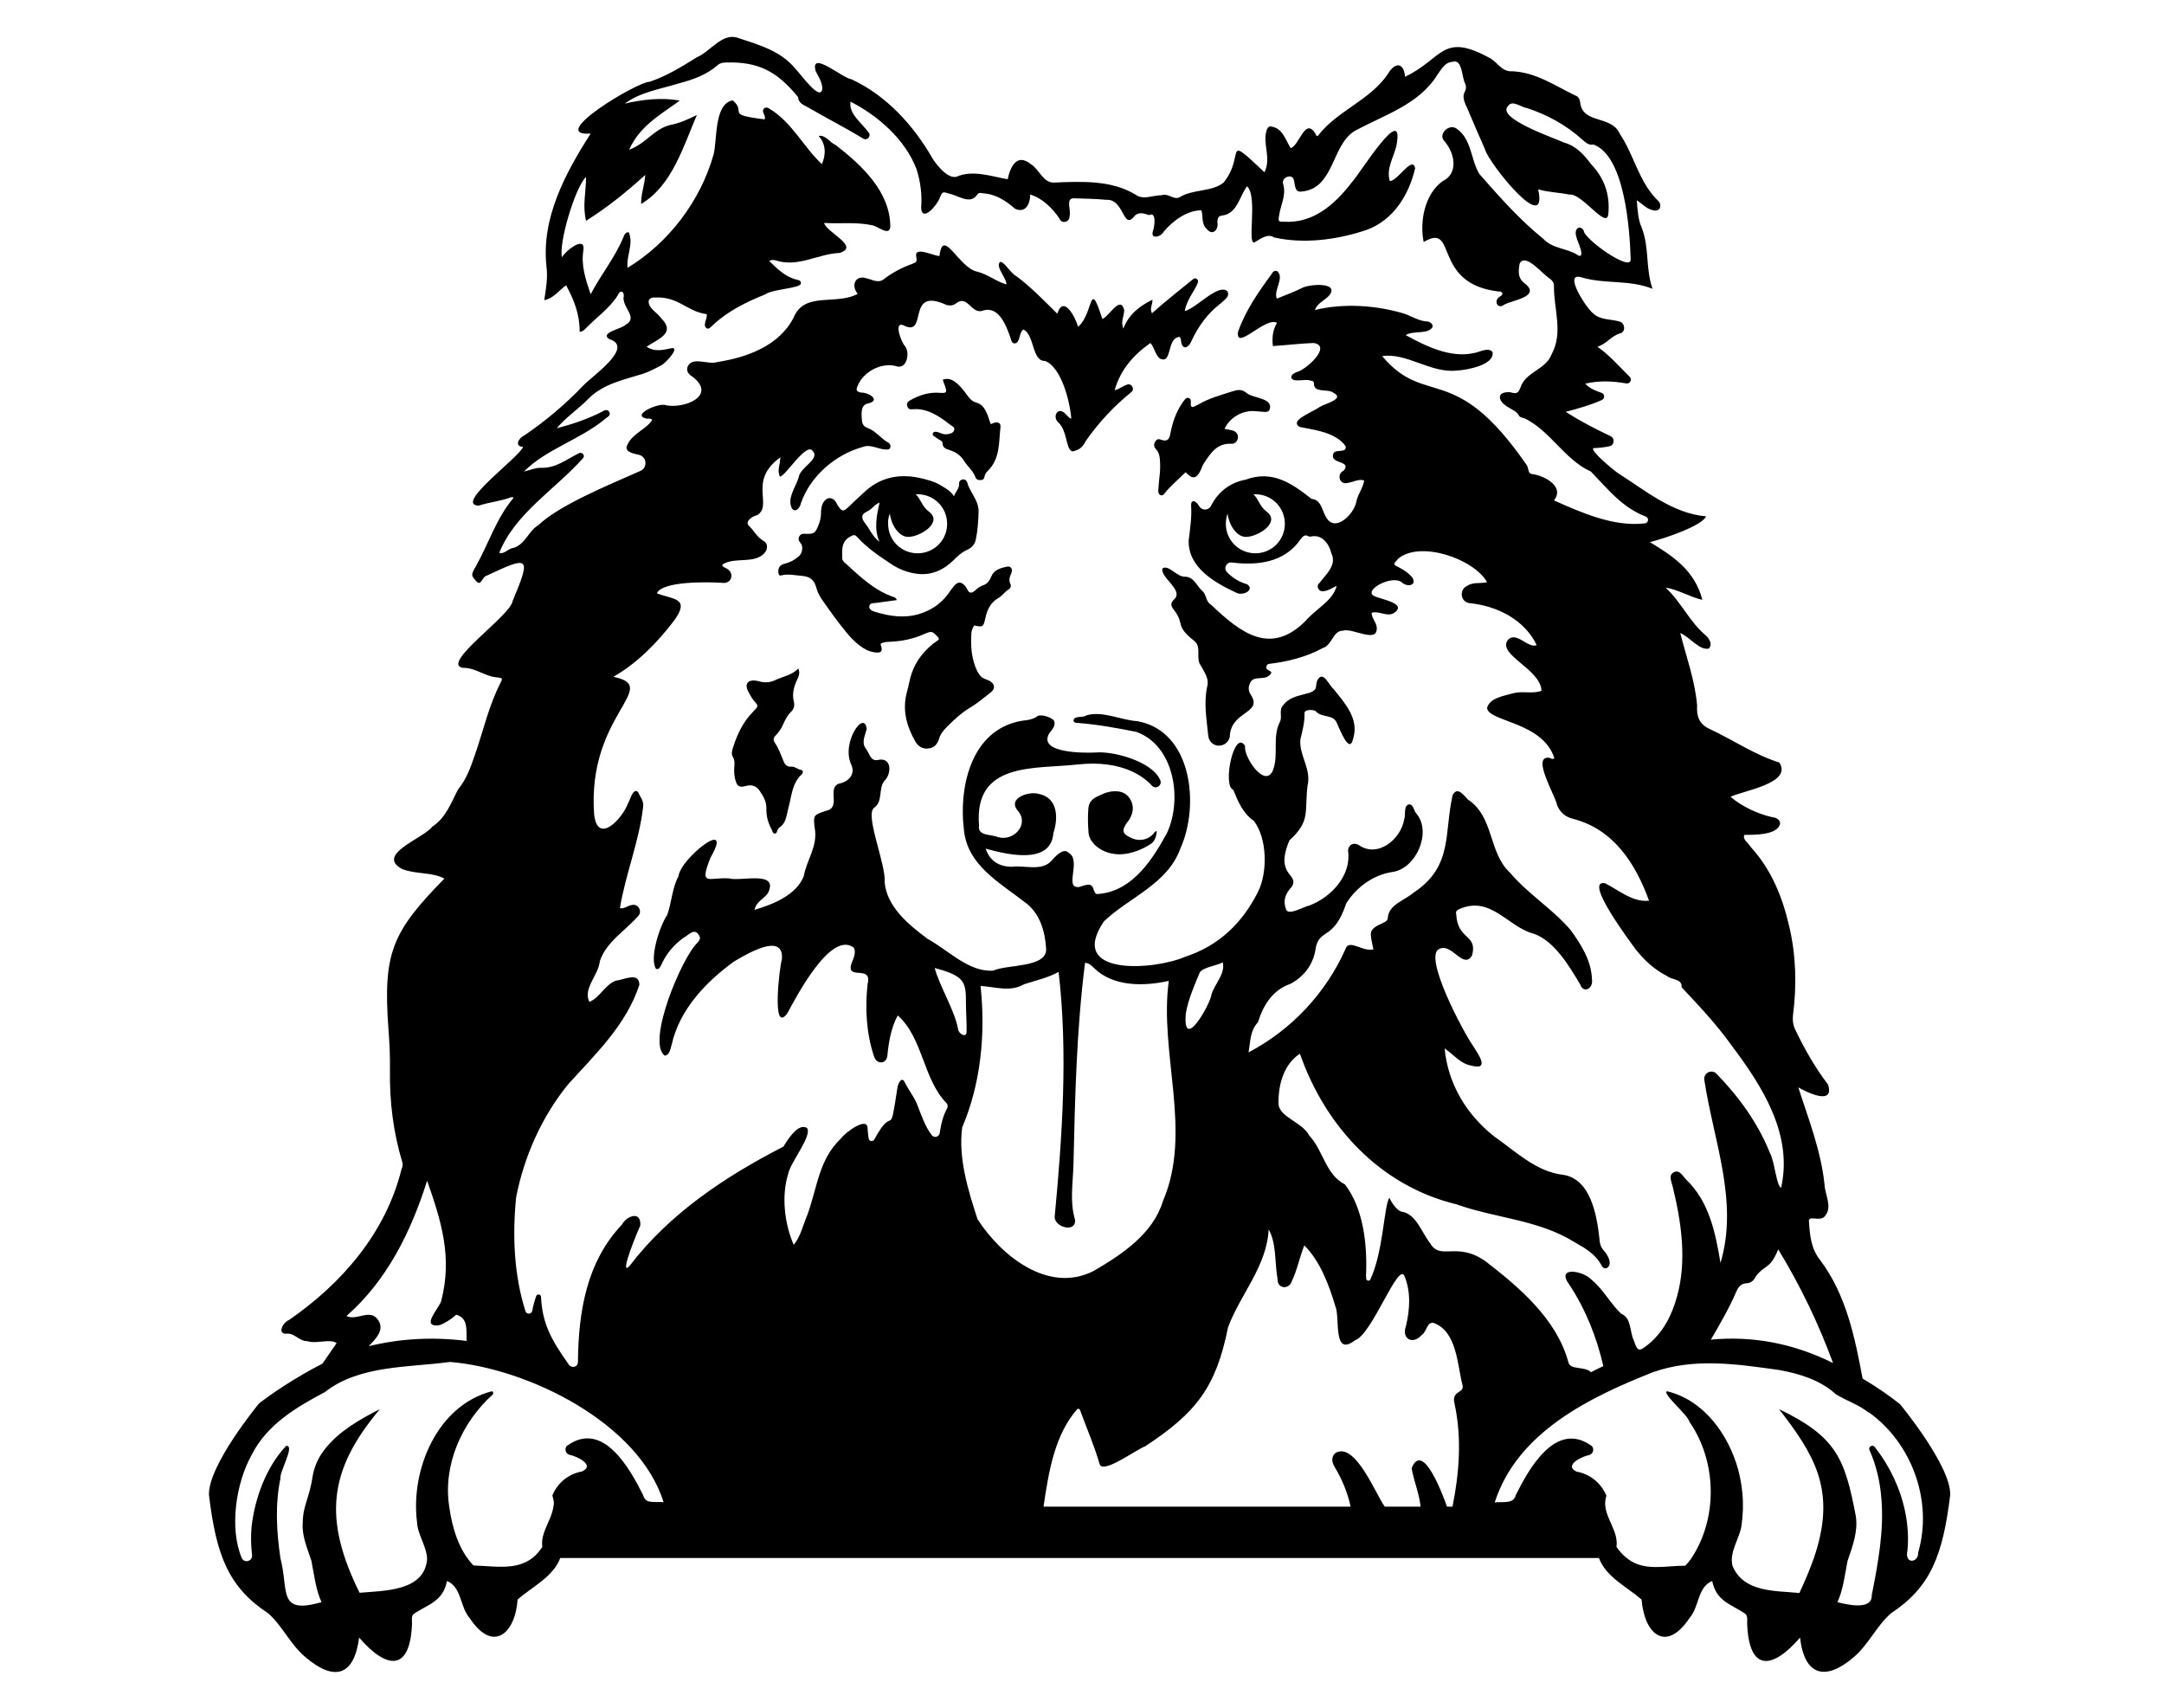 <?xml version="1.0" encoding="utf-8"?>
<!-- Generator: Adobe Illustrator 24.0.1, SVG Export Plug-In . SVG Version: 6.00 Build 0)  -->
<svg version="1.1" id="Layer_1" xmlns="http://www.w3.org/2000/svg" xmlns:xlink="http://www.w3.org/1999/xlink" x="0px" y="0px"
	 viewBox="0 0 990 781.2" style="enable-background:new 0 0 990 781.2;" xml:space="preserve">
<g>
	<g>
		<path d="M462.7,262.1c0.8-1.7-0.3-3.3-2-2.9c-2.9,0.6-6,1.5-7.2,4.5c-0.9,2.2-2,3.6-4.2,4.2c-0.5,0.2-1,0.5-1.5,0.8
			c-1.2,0.8-2.3,2.3-3.5,2.4c-1.5,0.1-1.8-2.1-2.8-3.1c-1.8-2-3.3-2-5.1,0.1c-1,1.2-1.9,2.5-2.8,3.8c-3.4,4.5-7.9,7.4-13.2,9
			c-6.8,2-13.4,1-20-1c-1.3-0.4-2.9-1-2.7-2.6c0.2-1.5,1.9-1.4,3-1.5c3.1-0.4,6.2-0.8,9.6-1.3c-0.4-1-0.8-1.1-1.2-1.3
			c-9-3-15.6-9.4-22.4-15.6c-0.7-0.6-1.4-1.2-1.4-2.2c0-3.8-0.6-7.7,3.8-10c1.3-0.7,1.9-1,3,0.2c4.6,5.1,10.3,8.9,15.9,12.6
			c3.5,2.3,7.5,3.8,11.7,4.3c6.6,0.8,12.2-1.9,16.8-6.5c1.7-1.7,3.4-3.3,5.6-4.3c2.2-1,3.8-2.4,4.3-4.8c0.9-4.3,1.2-8.7,1.3-13.1
			c0-1.7-0.5-3.3-1.2-4.9c-1.3-2.8-3.2-5.2-4-8.2c-0.3-0.9-1-1.5-2.1-1.4c-1,0.2-1.7,0.9-1.6,1.9c0.1,2.2-1.5,3.6-2.4,5.8
			c-1.5-2.5-3.8-3.6-5.9-4.9c-3-1.9-6.4-2.7-9.9-3.5c-9-1.9-17.3-0.4-24.4,5.8c-2.6,2.3-5.2,4.8-7.7,7.2c-2.7,2.6-3.3,2.6-5.3-0.5
			c-0.3-0.5-0.5-1-0.8-1.5c-1.6-2.4-4.2-2.3-5.7,0.2c-0.9,1.5-1.1,3.2-1.1,4.9c0,2.1-0.5,4-1.3,5.9c-1.4,3.3-1.9,3.7-5.6,3.6
			c-1.2-0.1-2.3-0.1-3,1.1c-0.7,1.2-0.2,2.2,0.5,3.1c0.1,0.2,0.3,0.3,0.4,0.5c0.9,1.7,0.3,4.5-1.3,5.7c-1.9,1.6-3.9,2.7-6.4,3.3
			c-2.2,0.5-3,2-2.8,4c0.1,0.9,0.3,1.6,1.4,1.3c3.1-0.8,6.1,0,9.1,0.2c4,0.3,5.9,1.8,6.9,5.6c0.5,1.9,1.4,3.6,2.5,5.2
			c3.5,5,7,10,10.9,14.7c1.9,2.4,4,4.6,6.5,6.5c2,1.5,4.2,2.7,6.7,3c3.1,0.5,3.9-0.5,2.8-3.5c-0.1-0.3,0-0.5,0.7-0.8
			c1.2-0.5,3-0.5,4.8-0.6c4.8-0.3,9.4-1.3,13.8-3.2c4.2-1.8,4.2-1.8,7.2,1.5c0.1,0.1,0,0.4,0.1,0.6c-0.1,0.1-0.1,0.2-0.2,0.3
			c-0.7,0.6-1.4,1.1-2.2,1.6c-5.4,4.3-9.2,9.6-10.8,16.4c-0.4,2-0.9,4-1.4,5.9c-2.2,8.1-0.2,15.5,3.8,22.5c1.2,2.2,3.2,3.6,5.9,3.3
			c2.7-0.2,4.2-1.9,5-4.4c0.6-2.1,1.9-3.8,3.5-5.4c3.3-3.3,6.7-6.5,10.7-8.9c3.4-2,6.4-4.6,9.5-7c2-1.6,1.9-3.6-0.2-5
			c-0.7-0.4-1.4-0.7-2.2-1c-1.8-0.6-2.9-1.9-3.8-3.6c-2.7-5.6-3.1-11.5-2.7-17.6c0.1-1.3,0.7-2.4,1.3-3.4c4,0.9,4.2,0.7,5.1-3.4
			c0.8-3.8,2.4-7.1,5.9-9.1c1.9-1.1,3-3,4.9-4.1c0.8-0.5,1.1-1.7,0.6-2.4C461.5,265.5,461.8,264,462.7,262.1z M407.1,234.9
			c0.5,4.8,3.9,10.7,8.4,10.7c5.5,0,16.2-6.7,9.3-11.7c-2.9-2.1-3.7-5.9-5.9-7.8c0.3,0,0.6,0,0.9,0c7.5,0,13.5,6,13.5,13.5
			c0,7.5-6,13.5-13.5,13.5c-7.5,0-13.5-6-13.5-13.5C406.2,237.9,406.5,236.4,407.1,234.9z M398.4,232.9c1.2-1,2.1-2.3,4-3
			c-1.4,6.1-2.6,12-0.1,17.9c-2.4-1.8-3.8-4.3-5.2-6.6c-1-1.6-2.8-3.2-2.6-5C394.6,234.5,397,234.1,398.4,232.9z"/>
		<path d="M366.5,352.2c-1.6-0.3-2.9-1.6-4.4-1.5c-2.4,0.2-3.2-1.3-3.8-2.9c-1.1-2.7-2.1-5.5-3.8-8c-0.9-1.3-0.7-2.3,0.3-3.3
			c1.4-1.5,2.6-3.1,3.4-5c1-2.2,2-4.3,3.8-6c1.2-1.2,1.6-2.8,1.2-4.4c-0.9-3.6-0.1-6.9,1.5-10.2c0.7-1.5,1.4-3.1,0.5-5.1
			c-2.9,3.1-7,3.6-10.5,5.3c-2.3,1.1-4.8,1.3-7.3,0.6c-0.7-0.2-1.3-0.3-2-0.4c-3.3-0.3-4.7,1.7-3.3,4.6c1,2,2.1,4,3.7,5.7
			c0.9,0.9,0.9,1.7,0,2.6c-0.5,0.5-0.9,1-1.4,1.5c-4.4,4.5-7,9.9-8.9,15.8c-0.5,1.5-1.1,3.3-0.3,4.6c1.1,1.8,0.8,3.4,0.7,5.2
			c-0.1,1.8,0,3.6,0.5,5.4c0.8,3,1.8,3.7,4.9,2.8c2.7-0.7,4.8,0.1,6.2,2.2c1.7,2.4,3.2,5.1,3.1,8.1c-0.1,3.7,0.9,6.9,2.6,10
			c0.3,0.6,0.3,1.4,1.1,1.5c1.1,0.1,1.1-0.9,1.4-1.6c0.3-0.5,0.6-1,1-1.3c1.9-1.2,2.6-3.1,3.1-5c0.5-2,0.9-4,1.4-5.9
			c1.1-4.7,1.6-9.6,5.5-13.2C367.4,353.7,367.6,352.4,366.5,352.2z"/>
		<path d="M532.7,225.8c2.8-3.6,6.3-6.4,9.7-9.8c3.1,3.4,5,3.1,6.9-0.9c0.5-1.1,0.9-2.4,1.6-3.4c3-4.4,5.8-9,12.3-8.7
			c1.6,0.1,2.8-0.9,3.1-2.6c0.3-1.6-0.7-3-2.5-3.5c-1.1-0.3-2.4-0.5-3.6-0.7c2.4-5.3,8.4-8.7,14.2-8.1c1.2,0.1,2.5,0.2,3.7,0.3
			c1.2,0.1,2.4,0.1,2.8-1.3c0.4-1.3,0-2.5-1-3.3c-1-0.8-2.2-1.2-3.4-1.6c-2.1-0.8-4.6-1.1-6.3-2.5c-2.2-1.8-4.1-1.4-6.3-0.7
			c-5.4,1.7-10.9,3.2-15.8,6.1c-0.7,0.4-1.4,0.7-2.1,1c-0.6,0.2-1.1,0-1.2-0.7c-0.1-0.6,0-1.1,0-1.7c0-0.7-0.2-1.4-0.9-1.6
			c-0.7-0.3-1.4,0-1.8,0.6c-0.5,0.6-1,1.3-1.4,1.9c-2.8,4.2-4.4,8.9-5.3,13.9c-0.5,2.8-1.7,3.6-4.4,2.6c-1.3-0.5-1.9,0-2.5,0.9
			c-0.8,1.2-0.6,2.5,0.3,3.4c1.6,1.7,1.8,3.8,1.9,6c0.2,2.7-0.1,5.4-0.4,8.1c-0.2,1.7-0.3,3.4-0.4,5.1c0,0.8,0.2,1.6,1.1,1.9
			C531.8,226.8,532.2,226.4,532.7,225.8z"/>
		<path d="M417.7,187.2c4.4-0.4,8.2,1.2,11.8,3.4c1.8,1.1,3.6,2.4,5.2,3.7c0.8,0.6,2.3,1.1,1.8,2.5c-0.4,1.3-1.7,1.6-3,1.8
			c-1.1,0.2-2,0-3-0.4c-0.8-0.3-1.7-0.7-2.6-0.7c-0.4,0-0.9,0.2-1.1,0.7c-0.2,0.5-0.1,0.9,0.3,1.2c0.7,0.5,1.5,1,2.2,1.5
			c0.7,0.5,1.9,0.8,1.9,1.8c0,2.3,1.8,2.7,3.3,3.2c2.8,0.9,5,2.4,6.6,5c1.6,2.5,4.1,4.5,5.2,7.5c0.4,1.1,1.5,1.3,2.6,1.2
			c1-0.1,1.3-0.7,1.5-1.6c0.2-1,0.7-1.9,1.5-2.6c5.7-5.6,5-13,5.8-20c0.2-2-1.2-2.6-3.2-1.9c-0.4,0.1-0.7,0.5-1.3,0.4
			c-0.5-1.3-0.9-2.7-1.4-4.1c-1.1-2.5-2.2-4.9-5.3-5.7c-1.9-0.5-3.2-2.1-4.3-3.7c-1.5-2-3-4-5-5.5c-1.7-1.3-3.5-2.1-5.9-1.2
			c0.2,0.6,0.3,1,0.5,1.5c0.2,0.5,0.4,1.1,0.6,1.6c0.9,2.8,0.6,3.1-2.4,2.9c-4.9-0.4-9.4,1-13.6,3.4c-1.1,0.6-1.8,1.5-1.3,2.8
			C415.5,187.3,416.6,187.3,417.7,187.2z"/>
		<path d="M527.5,381.6c-2.3,2.5-6,3.3-9.3,2c-4.9-2-5.4-3.7-2.1-8c0.2-0.3,0.5-0.5,0.6-0.8c1.8-3.1,2.2-6.2,0.3-9.3
			c-1.8-2.9-4.5-3.8-7.9-3.5c-2.8,0.2-5.2,1.4-7.6,2.6c-2.2,1.1-3.4,2.8-3.6,5.3c-0.3,3.7-0.2,7.5,0.1,11.2c0.5,5.1,7.4,10.5,16,9.6
			c6.9-0.7,12.1-4.5,12.2-4.5c2-1,2.9-3.7,3-6.1C528.2,380.4,527.9,381.1,527.5,381.6z"/>
		<path d="M869.3,642.4c-4.3-3.5-10.3-7.7-17.2-11.8c-3.5-18.9-7.6-38.6-19.5-54.3c-4.1-5.3-4.6-11.1-5-17.2
			c-0.7-3.9,5.4,0.4,7.5-3.1c3.2-4.1-0.2-9.5-0.4-14.1c-1.6-15.6-7.5-30.4-12-44.5c3.9,2.3,16.7,8.5,13.6-1.3
			c-5.9-7.7-10.6-16-14.8-24.7c-1.2-2.3-1.5-4.6-1.2-7.2c1.7-13.5,1.4-26.9-1.7-40.2c-3.1-13.5-8.1-26.1-17.7-36.6
			c-1-1.8-3.8-3.3-2.9-5.5c4.5,0,15.5,0.2,16.4-5.3c-0.4-2.3-2.3-2.6-4.1-2.9c-6.7-1.6-13.5-4.9-18.6-9.2
			c5.6-2.8,28.6-6.2,22.3-15.7c-11.3-3.5-21.2-10.4-32-15.4c-4.7-2.2-5.9-5.8-5.6-10.8c-1-11.4-4.9-22-7.7-33c4.3,1.7,8.7,8,13,7.1
			c2-1.8,0.2-4.8-1.4-6.1c-7.3-6.1-11.2-15.2-18.3-21.8c5.8,0.9,10.8,4.2,16.8,5.6c-3.4-13.3-13.3-20-24-26.4
			c7.1-1.8,23.9-7.5,25.7-11.8c-15.3-1.3-27.7-11.8-40.2-19.7c-1.8-1.2-12.8-10.2-11.4-11.5c2.4-0.1,4.9-0.3,7.5-0.9
			c2.2-0.5,2.5-3.6,0.4-4.6c-7.2-3.4-13.9-6.9-20.5-11.1c5.6-1.5,11.1-3,16.5-5.4c1.5-0.7,1.4-2.8-0.1-3.3c-2.8-1-5.2-1.8-7.5-4.2
			c6.5-1.5,12.7-1.2,18.8-0.1c1.7,0.3,2.8-1.8,1.6-3c-4.8-4.7-9.1-9.8-14.8-13.8c4.3-1.3,6.2-4.9,10.4-6.1c2.8-0.7,2.2-5.1-0.6-5.5
			c-4-1.1-8.7-0.6-11.8-3.7c-2.7-1.8-14.2-19.3-5.2-16.4c11,3.2,21.6,0.9,32.4,5.2c-3.3-9.6-1.3-18.7-5-28.1
			c-1.6-3.6-1.8-7.7-2.2-12.4c3.2,2.1,4.6,4.2,8.1,4.7c3.1,0.3,3.5-3.2,1.3-4.8c-8.5-8.5-10.6-20.5-17.1-30.2
			c-3.9-8.9-17.2-4.3-18.2-14.6c-0.2-1.4-0.9-2.7-2.4-3.1c-9.3-4.5-17.8-10.5-28.6-11c-4.6,0.4-6.6-3.8-9.9-5.8
			c-22.4-12.5-21.8,0.1-39.2,8.3c-0.6-6.9-4.8-6.6-7.9-1.2c-8.3,12.2-23.3,16.7-32.1,28.4c-0.9-0.3-0.8-0.8-1-1.2
			c-4.8-7.6-7.2,5.2-11.3,6.7c-2.5-4-3.7-9.1-8.8-9.9c-0.9-0.4-1.7,0.4-2.1,1.3c-2.3,6.4,2.2,12.7-1.1,19.6
			c-19.5-18.3-8.5-7.9-18.7,4.7c-5.4,4.4-14.1,2.9-20.3,6.8c-2.7,1.2-5.1-2.1-8.1-1c-4,0-8.3,2.3-11.8-0.2
			c-11-6.8-24.9-6.1-37.3-5.6c-5.1,0.3-6.8-6.1-10.7-8.4c-6.3-5.2-9.4,1.1-10.6,6.9c-7.3-1.3-16-4.4-23.3-1.2
			c-3.9,1.3-9.1-5.2-11-8.2c-8.7-15.2-21.2-29-37.3-36.4c-3.6-0.2-19.1-13.7-16.2-3.6c1.3,2.5,2.9,4.9,3,7.8
			c-0.6,6.8-10.4-7.2-12.2-8.8c-6.8-8.5-17.2-11.2-27.1-14.5c-6.9-1.7-12.1,6.6-18.1,9.1c-6.9,4.3-13.8,8.6-21.6,11.2
			c-5.5-0.1-47.5,25.1-27,23.7c-11.5,18.1-22.6,38.5-20.2,60.7c0.7,5.3-0.2,10.1-1,15.5c4.4-0.9,6.6-4.4,10-6.8
			c3.8,7.1,6.2,13.3,6.2,21.3c1.4-0.1,2.1-0.9,2.8-1.6c4.9-5.1,11.1-9.3,14.8-15.4c0.8-2.1,2.6-1.8,2.6,0.5c-1.3,5,6.9,9.9,0.9,13.2
			c-1.6,1.9-12.1,3.6-7.6,6.6c11.9,3.6-8,17.1-11.8,21.2c-8.2,8.6-17.3,16.3-27.2,23c-2.5,1.1-4.5,5-0.4,5.1
			c-1.4,4.6-31.9,26.5-20.3,26.9c4.8-1.6,10-2,14.7-3.8c0.4-0.1,0.9-0.3,1.2,0.3c-7.9,9.3-11.4,21.1-17.4,31.6
			c-2.1,3.7-2,3.8,0.6,6.7c2.1,2,2.5-2.3,4.4-2.7c19.6-9.2,20.7-9.2,12,11.6c-0.9,6.6-33.1,28.6-22.8,30.5
			c5.9-0.2,10.4,4.2,16.2,4.4c2,0.3,2.1,0.5,1.1,2.4c-5.4,10.5-7.9,22.1-11.8,33.2c-1.9,5.6-3.9,11.1-7.7,15.7
			c-3.2,6.2-5.6,13-11.8,17c-3.9,5.3-26,12.6-13.8,19.3c6.2,2.5,13.6,1.3,19.4,4.4c-24,24.5-28.1,34-25.6,68.7
			c0.5,6.3,0.8,12.6,0.7,19c-0.2,14.3,1.5,28.4,5.7,42.2c0.3,1,0,2.1-0.4,3c-7.2,29.1-27.2,52.3-51.6,69.1c-2.4,0.8-5.4,6.1-1.4,6.2
			c4.1-0.6,5.9,3.4,9.9,3.4c4,1.4,10.6-1.3,13.4,0.9c-2.2,3.1-4.3,6.3-6.5,9.4c-12.6,6.4-23.9,14.2-29,18.2c0,0-23.3,28.2-22.9,41.8
			c3.3,27.8,9,42.3,27.1,54.2c6.5,5.7,10.2,14.4,17.1,20.1c13.2,11.2,22.2,8.6,24.5-9c12.6,14.6,23.4,15.8,24.2-6.5
			c0-1.6-0.5-3.4,1-4.5c6.8-4.4,13.2-5.7,15-14.9c6.8,2.8,5.9,12,10.4,17c10.5,16,20.8,7.3,21.9-8.5c6.5-5.8,16.3-10.3,19.5-19
			h475.2c3.2,8.7,13,13.3,19.5,19c1.3,15.9,11.2,24.5,21.9,8.5c4.5-5,3.6-14.2,10.4-17c1.9,9.2,8.2,10.4,15,14.9
			c1.4,1.1,1,2.9,1,4.5c0.8,22.4,11.6,21.1,24.2,6.5c2,17.6,11.7,20,24.5,9c6.8-5.7,10.5-14.4,17.1-20.1
			c18.1-12,23.7-26.3,27.1-54.2C892.6,670.6,869.3,642.4,869.3,642.4z M838.6,623.5c-18.2-9-36.7-12.5-55.9-10.7
			c4.2-7.2,8.4-14.4,11.7-22.1c0.9-2.1,2.2-3.6,4.8-3.7c2-0.1,3.3-1.5,4.1-3.2c4.3-5.6,6.4-2.9,10.2-12.3
			C823.8,588.4,832,605.6,838.6,623.5z M195.4,540.1c6.5,18.5,11.6,34.9,6.5,54.8c-0.5,2.6-7.2,9.7-4,11.1c1.4,0.6,3.1,0.5,5.4-0.8
			c2.2-1.2,3.6-2.2,5.4-3.8c5.8,1.6,4.5,7.4,4.8,12c-15-1.9-30.1-1.2-44.8,2.4c2.9-3.1,7.4-7.3,4.4-11.8c-3.7-5.8-9.7,0.4-14.6-2
			C177.1,585.7,188.1,563.3,195.4,540.1z M297.4,686.9c-1.8-0.2-2.7-1.3-3.2-3c-5.8-11.6-18.2-34.5-34.7-22.6c0,0,0-0.1,0-0.1
			c-1.4,1.3-0.9,3.8,1.1,4.3c3.2,0.6,11.9,4.7,5.7,7.6c-5.9,1-11.2,5-13.6,11c0.4,1.6,1,3.2,0.5,4.9l0,0c-0.8,6.5-6,11.8-5.1,18.6
			c-7.6,11.8-19.5,8.9-31.5,8.5c-6.7-6.9-9.8-17.4-11.1-27h0c-2.9-19.1,5.8-38.4,19.8-51.1c0.6-0.5,0.4-1.3-0.2-1.6
			c-25.1,6.4-37.4,36-34.3,60c0.3,5.7,4.4,11,4.6,16.7h0c-1.1,15-20,14.5-30.9,15.5c-16.5-33.5-14.5-55.8,9.3-84
			c-8.7,4.4-18.7,10-25.1,18.2c0,0,0,0,0,0c-2.7,3.4-4.6,7.2-5.5,11.6c-1.7,11.4-4.6,14-4.7,22.2c-0.5,6,2.2,11.8,4,17.5
			c1.2,6.3,2,13.2,4.6,18.8c-20.3,5.8-14.9-5.2-18.8-20.1h0c-1.8-12.1-2.5-24.5,0-36.5c-0.5-3.1,6.9-15.3,2.6-14.9c0,0,0,0,0,0
			c-9.1,9.7-14.2,23.6-15.8,36.8c-0.4,4.4-0.3,8.7,0.2,13.1c0.4,2.8-3.5,4-4.7,1.4c-5.8-13.7-2.6-34.5,4.5-47.1
			c6.9-13.9,20.5-21.9,33.5-28.8c15.8-12.4,38.2-11.2,57.3-13.8c35.8,3,86.4,27.9,97.7,64.2C302.1,686.9,299.4,687.3,297.4,686.9z
			 M441.9,458.7c0,4.4,0.4,8.8,0.3,13.2c0,3.3-3.8,0.8-3.9-1.1c-1.4-8.4-8.5-19.7-10.7-28C441.1,446.4,442,449,441.9,458.7z
			 M447.2,557.7c-4.3-13.2-8.9-28.1-7-42c8.6-20.2,10.7-42.9,8.4-64.7c7.1,0.5,13.6,2.9,20-0.8c5.3-1.7,10.8-2.9,15.7-5.6
			c4.3,36.8,1.7,75-1.8,112c-0.1,4.9,10,7.5,9.3,1.3c-2.5-8.4-0.9-16.8-0.7-25.3c0.7-30.8,1.4-61.5,5.3-92.2c1.9,0.2,3,1.3,4.1,2.4
			c8.8,8.7,22.9,8.4,34.2,5.9c-4.5,33.1,11,69-2.7,100.8c-4.5,14.9-18.8,24.4-31.7,31.9C479.7,591.9,458.1,574.6,447.2,557.7z
			 M665.5,642.4c3.3,15.5,2.1,31.4-1,46.8H662c-1.7-4.6-11-30.5-16.2-17.6c1,5.9,3.5,11.6,4.1,17.6h-16.4
			c-4.3-6-13.5-29.7-22.5-24.6c-1.8,1.5-2,3.8-0.4,6.5c3.4,5.6,5.9,11.7,7.3,18.1H477.4c2.3-15.4,4.9-32.8,15.6-44.8
			c0.9,0,1.1,0.5,1.2,0.9c3,8.2,6.5,16.2,8.9,24.6c1.8,4.3,16.5-6.7,20.8-8.3c23.4-15.4,32.4-27,37.9-54.4
			c5.6-15.1,17.7-27.8,18.6-44.8c3.7,6.5,2.7,15.5,4.1,22.9c-0.2,4,4.8,4.8,6.3,1.2c2.6-5.3,3.7-11.3,5.9-16.8
			c7.1,7,11.3,18,14.2,27.8c2.3,5.2-1.4,23.6,9,15.6c7.8-2.5,20-36.7,22.7-29.2c2.9,7.1,2.4,15.3,0.6,22.7c-2.1,5.8,3,8.7,7.1,4.2
			c2.4-1.4,2.5-6.5,5.7-5.6c10.6,4.1,10.6,18.9,13.1,28.5C669.9,637.6,663.7,635.9,665.5,642.4z M542.5,463.6c1-6.2,4-13.1,6.4-18.8
			c1.5-2.4,8.1-3.1,10.5-4.6c1.3,5.2-3.8,10.1-5.1,14.5C553.7,459.6,540.9,481.8,542.5,463.6z M654.2,568.6
			c-3.9-4.9-6.4-13.6-13.3-14.4c-2.2-0.9-4.3-4.2-5.3-6.3c-2.5,3.9-2.7,24.6-8.7,37.4c-0.4,0.9-1.8,0.6-1.9-0.4
			c-0.1-1.3-0.1-2.5,0-3c0.4-13.5-1.4-29.2-9.7-40.1c-8.9-4.5-9.9-15.5-16.3-22.3c-3.3-6.4-14.2-8.5-14.1-14.9
			c-0.1-8.5,2.4-17.8,9.8-22.6c11.5,33.1,36.7,60.5,71.6,68.9c17.9,6.4,37.5,7,54,17.3c4.8,2.7,9.7,5.5,12.4,10.7
			c0.5,1,1.4,1.6,2.5,1.1c2.8-1.9,0.1-6.2-1.5-8c-1.5-1.6-1.9-3.5-2-5.6c-1.2-10.6-4-27.1-16.6-29c-12.4-1.4-21.8-10.8-31.6-17.6
			c-12.6-10-21.1-24-22.6-40.2c4.2,2.8,7.1,7,12.4,7.9c8.6,2.2,2.7-5.6,0.6-9.1c-4-5.5-23-40.9-15.5-44.3c5.8-3,10.9,9.5,15,3.1
			c2.8-10-6.6-6.9-7.2-19c-0.3-1.2,0.2-1.8,1.3-2.3c14.6-6.5,22.2,8.2,34.4,11.3c9.3,3.4,16,14.7,21,23.1c1.6,4.5,6.1,1.7,5.4-2.2
			c-0.2-8.5-4.9-16-9.8-22.7c-8.3-9.7-19.4-16.4-27.7-26.2c-10-9.3-7.2-25.6-19.3-33.5c-1.9-2-4.7-6-6.9-2.1
			c-4.1,17.4,0.4,32.7-18,44.8c-4,3.5-11.2,5.3-11.7,11.4c0,1.2-0.8,1.7-1.8,2.2c-7.8,3.4-6.2,4.5-4.8,12.3
			c-4.9,1.2-11.1-4.9-12.7-0.3c-9,20.3-24.8,37.1-44.4,47.4c0.9-5.4,0.7-9.9,4.3-13.8c2.5-8,6.8-14.8,15-17.6
			c6.6-3.7,10.5-9.2,11.5-16.7c1.8-8.5,8.3-3.2,13.9-20.1c4.6-7.3,12.3-13,21-14.3c10.9-1.4,18.3-18.2,11.1-26.7
			c-1.3-1.2-1.2-4.6-3.7-4.2c-2.3,1.1-1.1,4.7-1.9,6.8c-1.5,9.2-12.3,18-21,11.6c-2.4-1.1-4.4,0-4.7,2.6
			c1.7,11.3-7.5,21.3-17.6,25.2c-2.5,0.4-9.6,4.8-10.7,1.9c-1.6-4.1-0.4-7.3,2.6-10.5c3.6-6.2-8.1-4.6-1.1-21.2
			c9.8-8.9,6.8-12.9,8.3-25.1c1.8-7.6-4-13.9-3.3-21.1c1-3.9,2-7.9,1.9-12c-0.1-1.8,4.3-1.7,5.2-0.8c2.7,3.1,8.1,1.2,9.6,5.4
			c1.2,2.3,5.8,15,7.5,6.9c2.7-8.9-3.9-16.2-9.1-22.6c-2-1.6-4.4-8.1-7-4.5c-0.6,0.9-0.7,1.9-0.9,2.9c0.3,5.3-10.3,2.7-15,9
			c-2.3,2.3-0.2,5.5-1.7,8c-3.4,7-0.3,14.9-3.1,22c-3.7,8.3-13.5-6.4-12.7-11.3c-5-8-10.5,18.3-5.4,20.1c2.2,5.4,4.4,10.7,9.4,14.2
			c6.1,7.8,6.4,23.4,2,32.3c-7.2,14.4-17.9,24.8-33.5,29.9c-14,6.1-54.2,9.1-37.1-16.2c11.6-11.1,29.3-17.1,35.1-33.6
			c8.7-19.4,5.4-53.4-19.7-58c-7.7-0.5-15.8-4.8-23.3-2.7c-1.7,1.3-5.3,0-6,2.2c0,1.2,1.1,1.3,2,1.3c9,0.7,17.9,2.3,26.8,4.1
			c17.4,6.3,21.1,30.9,14,46.2c-6.5,12-15.5,26-30.2,27.8c-2.5,0.3-2.5,0.4-3.4-1.9c-0.8-3.6-4-1.9-6.4-1.2
			c-7.5,1.2,1.1-12.1-5-15.6c-2.5-2.6-6.4,2-8.2,4c-4.6,4.5-12.1,1.6-17.9,2.4c-5.8-0.1-9.9-2.6-11.9-8.3c9.5,2.6,29.9,7.7,31-7.1
			c2.3-6.8,2.1-16.1-6.5-17.9c-4.5-1.5-14.7,1.9-9.8,7.6c5.5,6.3-1.9,14.3-9.1,12.1c-3-1.3-9.4-0.4-8.6-5.2
			c-2.5-29.5,25.8-25.8,45.1-28c20.2-2.2,30.2,5.5,34,9.7c1.7,1.9,4.8-0.1,3.8-2.5c-3.6-8.6-21.3-13.3-29.2-12.7
			c-5.2,0.3-27.2,0.5-21.5-8.9c1.2-1.5,2.9-3.3,2.2-5.4c-0.7-1.7-6.2-3.4-7.7-2.3c-1.4,1.1-3,1.5-4.7,1.8
			c-24.9,2.4-31.5,29.3-28.9,50.4c1.7,16.1,16.2,23.8,27.7,32.8c7,4.9,9.4,13.3,9.9,21.5c0.3,8.7-18.1,7-24.2,9.9
			c-11.2,0.8-20.6-9.4-30-14.5c-8.6-6.4-18.7-14.6-19.7-26c0.7-8.1-9.2-30.8-4.8-34c4.2-3,1.8-8.7,4.7-12.3
			c3.4-3.3,3.4-10.9-2.8-9.6c-3.7,0.9-4-3.2-5.8-5.3c-2-2.8-0.2-5.9,0.5-8.8c-1-9.2-11.9,6.3-7,16.4c1.9,4.4-1.4,7.8-5.8,8.6
			c-5.5,2.2,1.3,10.9-5.8,12.4c-5.7,1.9-5.9,1.9-5.2,7.8c1.6,8.2-3.7,14.7-5,22.1c-3.4,8.6-13.8,12.8-22.5,15.4
			c0.6-3.6,4.1-4.9,6.1-7.6c5.3-10.7-12.6-5.2-17.9-6.8c-9.1-0.6-13.7,4-8.4-9.4c11.2-19.4-13.8,0.4-14.6,8.4
			c-3,5.6-3.1,12.1-5.2,17.8c-3.4,5-8.2,19.7-5.1,24.6c1.3,0.4,1.8-0.6,2.3-1.6c2.3-5.2,5.8-9.4,10.4-12.7c1.9-0.9,4.4-4.1,6.4-1.9
			c1.3,1.7,1.4,2.4,0,4.1c-7.2,6.6-23.6,45.6-15.1,51.8c2.3-0.2,2.6-3.3,3.2-5.1c3.5-15.9,15.6-28.6,28.4-37.9
			c5.2-3.1,23.1-14,22-1.1c-1,2.9-4.9,34.9,2.5,24.7c4.2-7.7,19.9-38,30.4-30c1.1,2,0,4.7-0.9,6.8c-3.3,8.8,9.6,0.5,7.2,9.9
			c-1.2,11-0.6,22.3,2.9,32.9c1.3,4.2,6.1,3.7,6.2-0.7c0.6-6.1,1.8-12.6,4.7-17.9c11.6,10.3,11.5,29,22.3,40.1
			c0.6,0.6,0.7,1.6,0.3,2.4c-2,3.6-2.8,7.4-3.4,11.3c-0.3,1.8-2.5,2.4-3.6,1c-2.9-3.7-4.7-8.8-6.3-13c-1.4-4.2-4.4-7.6-6.3-11.6
			c-1.4-2.3-2.9,1.3-3.1,2.6c-3.9,25.6-1.4,6.8-10.6,23.9c-0.6,1.2-2.4,0.9-2.6-0.4c-0.3-2-0.5-4.1-0.5-4.6c0.1-5.7-10,1.6-12.2,4.6
			c-10.1,9.7-10.6,21.7-15.3,34.8c-2,4.6-3.1,10.1-6.3,13.8c-4.2-9.6-5.7-22.3-2.5-32.5c0.9-5,11.4-17.9,8.5-21
			c-4.1-2.2-8.7,5.4-10.7,8.6c-26.1,13.4-52,30.4-70.4,54.6c-5.3,5.6,4.2-17.1,4.9-18.4c0.6-6.9-6-4.8-8.4-0.5
			c-16.3,17.2-19.9,40.2-20.1,62.9c0,1.9-2.1,2.8-3.6,1.7c-0.1-0.1-0.2-0.1-0.3-0.2c-8.1-11.4-12.4-18.8-13-31.4
			c-0.1-1.2-1.8-1.5-2.2-0.3c-0.8,2.2-1.4,4.4-1.8,6.7c-0.3,1.6-2.6,1.8-3.1,0.2c-5.3-16.5-6-34.7-4.3-52
			c3.6-18.7,11.8-37.1,23.9-51.9c12.6-13.9,26.5-27.1,32.5-45.4c-0.1-6.2-7.2-2.2-10.8-1.9c-4.9,1.8-7.4,7.9-12.1,9.7
			c-3-6.2,4.2-12.2,4.8-18.6c2.9-8.8,11.7-14,17.6-20.7c2-2.2-0.1-5.8-3-5c-1.8,0.2-3.5,1.9-5.4,1.4c2.5-15.3,8.8-30.5,10.6-46.2
			c0.5-2.8-1.4-4.7-2.3-6.9c-2.4-2.1-3.6,3.7-4.6,5.2c-2.6,7-13.9,19.2-15.5,5c-3.3-45.8,31.2-58.3,8.8-62.9c11-6.3,20.2-15.7,28-26
			c7.2-10.2-0.7-9.3-8.1-12.2c2.6-5.7,23.5-5.2,29.8-4.8c4.3,0.7,6-4.3,2.2-6.5c-0.8-0.6-1.9-0.5-2.1-1.8c5.9-4,15.9,0.4,20.1-6.4
			c0.8-2,0.4-3.6-1.4-4.6c-2.9-1.7-4.3-4.8-6.7-7c-1.6-1.9,2-4.3,3.9-4.6c7.6-4.5-4.4-15.7,10.7-26.5c-0.1,3.4-1.6,6.2-0.2,8.8
			c2.4,0.1,12.1-16,15-11.7c3.5,3.8-5.8,7.4-6.4,12c-1.3,4.5-5.4,9.4-3.2,14.1c1.6,2.6,3.9-0.3,4.2-2.2
			c4.3-12.5,15.9-22.4,28.5-25.8c3.7-1.4,7.3,1.5,11.1,1.2c1.6,0.1,1.8-2.2,0.6-3c-3.5-1.8-5.8-5.4-9.6-6.8
			c-1.8-0.6-2.5-1.7-2.7-3.5c-0.2-2.9-0.8-7.3,3.1-7.8c5.7-1.6-0.3-5.1-3.4-4.9c-2.2-0.5-2.5-1-1.7-3c2.6-6.5,10.6-10.8,17.4-9.2
			c5.1,2.1,6.8-6,4.3-9.1c-1.5-1.4-5.3-11.1-0.9-9.6c11.9,6.3,0.9-18,19.9-9.2c1.6,0.4,2.9,0.3,4.2-0.6c5.6-4.6,7.1,5.4,12.7,3.1
			c7.4-2.1,10.7,7.7,12.6,13.2c0.2,1,0.6,1.8,1.7,1.9c2.8-0.5,1.7-4.7,4-6.4c5.2,2.6,3.8,14.6,9.9,14.4c7.5,2.9,11.4,18.7,12,26.4
			c-1.5-0.5-2.1-1.8-3.1-2.6c-3.3-2.8-5.5,1.7-3,4.2c4.9,4,3.3,15.5,8,13c2.4-0.6,3.8-2.5,4.8-4.5c5.8-8.3,12.8-15.8,20.7-22.2
			c1.9-1.4,0.1-4.4-2-3.4c-2,0.6-3.5,2.1-5.6,2.5c2.7-9.3,8.5-16.1,16.4-21.6c2,2.4,2.1,5.2,4.3,7.1c5.9,2.8,2.9-9.3,9-9.9
			c0.9,0.9,0.6,2.3,1,3.3c1.3,3.2,3.8,0.5,4.5-1.5c3.1-6.6,7.3-12.5,13.2-17c1.5-1.5,4.6-3.2,3.2-5.7c-4.3-3.6-13.9,7.6-19.5,9.1
			c1-5.5,4.3-8.7,6-13c0.5-1.4-1.1-2.6-2.2-1.6c-6.3,5.2-12.7,10.1-18.8,15.6c-1.2-2.3,0.4-4,0.2-6.2c-5.8,2.9-10.7,6.5-13.3,13.2
			c-1.3-3.4,0.3-5.3,0.4-8.4c-1.7-7.2-7,3-10,4c-6.2-19.4-3.9-2.5-11.1,3.6c-1.2-4.4-6.7-14.9-9.5-6c-5.8-5.7-12-12.2-18.9-17.3
			c-2.3-1-5.8-7.2-7.4-6.3c-2,2.4,3.2,7.4,3,10.2c-4.4-1.2-8.5-4.6-13.2-5.8c-8.6-1.6-15.9-20.8-17.4-7.2
			c-2.3,0.1-11.1-4.4-10.7-0.2c0.5,3,0.4,3-2.3,4c-4.4,1.6-8.5,3.8-12.2,6.6c-2.7,2.4-5.7,0.3-8.6-0.3c-4.9-1.4-6.7,3.7-3.6,7.2
			c-9.8,5.4-24.4-1.2-29.3,10.8c-6.6,13-21.4,18.3-34.9,20.4c-4.2,1.5-11.6-2.9-13.7,2.3c-0.5,1.7,0.3,3.3,2.3,4.4
			c11.3,8.7-3.6,14.7-12,13.1c-3-1.5-16.5,4.4-9,6.1c0.9,0,1.8-0.2,2.6,0.5c-2.5,4.3-9,6.2-11.3,11.3c-1.6,2.7,0.9,3.9,5,4.7
			c3.7,0.7,4.4,5.8,0.9,7.4c-15.9,7-37.2,15.8-46.7,24.8c-4.5,2.7-6.1,8.8-11.3,10.4c-2.5,0.2-4.1,3-6.6,2.3
			c7.2-18.1,25.5-28.9,38.3-43.3c1.1-1.2-0.3-3-1.8-2.3c-5.8,2.8-10.4,6.9-17.5,6.7c-2.5-0.1-5,1.1-7.7,1.7
			c10.1-10.2,25.6-14.6,36.8-23.8c0.9-1,3.1-1.6,2.3-3.3c-0.8-1.7-2.4-0.9-3.5-0.2c-6.5,3.3-13.6,5.7-20.6,7.5
			c4.1-5,10.2-9,14.9-13.9c6.7-6.5,15.9-8.3,24.5-11c3-1,5.8-2.5,8.6-4c1.5-0.7,8.2-7.7,4.9-7.8c-4.1,0.8-7.8,2-11.8-0.6
			c5.1-3.5,13.5-6.1,6.8-12.9c-1.8-2.7-6.4-4.8-5.8-8.3c0.6-1.2,1.8-1.4,2.9-1.3c10.6-0.6,14.7,6.5,23.6,7.6c0.4,2.3-2.1,5,0,6.5
			c0.9,0.4,1.5-0.3,2.1-0.8c7-6.8,15.6-11.1,24.6-14.7c3.5-2.6,16.3-2.7,16.4-5.1c0.1-1.6-1.6-1.5-2.8-1.9c-4.7-1.5-8-4.7-11.7-8.3
			c1.2-0.7,2.1-0.5,2.9-0.3c10.3,3.4,19.3-3,29.3-3.4c9.5-2.9-6-9.4-7.1-13.7c7.5,0.4,14.7-0.5,21.8,1c2.5,0.2,8.2,5.5,8.5,0.6
			c-0.1-16-13.1-28-24.9-37.2c-2.7-1.1-4.8-4.9-7.9-4.2c3.4,3.7,3.4,8.4,1.5,12.9c-8.3-7.7-13.8-19.3-23.9-25.3
			c-1.8-1.5-3.9,0-2.7,2.2c0.3,0.7,0.8,1.4,0.4,2.6c-18.5-2.3-7.9-3-14.6-8.7c-8.7,1.6-7,18.5-8.8,24.9c-6,21.2-20.6,40.4-39.3,51.7
			c-0.7-5.5,2.9-10.8,0.5-16.3c-1.7,0.1-2,1.3-2.4,2.3c-3.9,9.4-10.3,17.1-15,26.1c-2.2-6.6-4.5-13.1-3.3-20.2
			c0.9-7-8.5,0.6-9.8,3.3c-1.6-6.5,6-32,11-36.8c0,7-1.7,13.1,0,20.1c10-6.3,18.4-13.1,27.1-21c-0.3,4.5-2,8.7-1.9,13.3
			c14.1-8.3,19.3-26.3,25.5-40.7c-4.3,2.1-7.7,3.7-12.3,4.6c-7.3,1.8-11.1,8.6-18.7,11.3c4.9-10.9,14-15.8,23.2-22.5
			c-8.4-1.5-17-0.5-25.2,1.4c7.1-5.3,16.5-6.7,24.9-9.3c6.4-1.7,12.6-3.9,17.6-8.3c1.1-1,2.4-1.2,3.8-1.2c15.1-0.5,23.6,4.3,33,15.8
			c0.2,3,2.7,3.6,4.7,4.8c8.4,4.9,16.9,9.2,25.1,14.2c1.8,1.1,3.8-1.1,2.5-2.8c-3.5-4.7-9.2-8.6-8.3-14.1
			c12.5,6.4,25,17.2,30.2,30.9c1.8,5.6,2.6,11.8,2.1,17.7c0.5,7,7.7-1.8,8.5-4.6c1.3-2.9,1.3-2.9,4.4-1.9c4.1,0.8,9.5,5.2,12.7,0.5
			c0.6-1,1.5-0.9,2.4-0.7c6,0.3,10.6,3.3,15,7.1c4.8,2.2,6.9-2.3,6.9-6.5c5.3,1.5,10.2,6.2,13.3,10.9c1.1,2.8,4.9,1.7,4.7-1.1
			c0.8-2.4-1.9-8,1.8-8.1c5,0.2,10,0.2,14.9,0.7c8.2-0.6,7.7,13.6,12.6,7.9c2-2.6,4.6-1.8,7-0.9c3.7-1.8,2.5,5.4,1.9,7.1
			c-1.5,4.3,3.8,2.9,5,0.3c4.2-4.9,10.6-9.6,17.1-9.6c0.9,2.9-0.1,6.2,2.5,8.6c2.7,3.3,5.6,0.1,4.8-3.3c0.2-2.2,0.6-2.8,2.8-3
			c6.4-1.2,7.4-8.8,10.8-13.3c5.3,5-0.7,29.1,4,25.3c2.4-1.4,5.6-3.8,8.3-1.9c13.7,3.1,28.9,1.1,42.3-3.4
			c12.3-4.4,19.5-16.1,22.3-28.3c-1.3-5.9-7.9,5.9-11.6,5.9c-1.7-5.6,1.7-10.7,3-16c4.2-21.4-17.1,13.3-20.3,16.5
			c-7.8,10.2-17.8,19.1-31.4,18.1c-2.1,0.1-2.4-0.3-2-2.4c0.6-5,3.4-9.4,2-14.5c-1.4-3.3,4.1-5.4,4.8-2.2c0.7,2.3,0.2,5.9,3.7,5.3
			c14.8-1.4,13.5-21.1,24-27.6c13.6-7.5,29.5-12,38.1-26c1.8-2.4,3.3-5.5,6.7-5.7c4.8-1.6,4.2,7.2,6,10.2c1.3,4.3-3.1,3.1,0.8,10.9
			c2.7,6.4,5.4,12.7,8.2,19c1.5,6,29,40.4,24.3,18.2c4.6,1.4,9.5,1.4,14.2,2.4c5.8-0.9,17.4,16.6,17.9,8.7
			c0.8-8.8-1.9-16.3-7.9-22.6c-3.4-4.5-6.8-8.3-12.4-9.9c-4.2-2-31.2-11.1-25.6-16.7c2-3,5.9,0.6,8.6,0.9
			c9.4,3.1,17.8,7.7,25.2,14.3c1.5,1.3,3,2.9,5.3,2.4c14.3,5.3,16.6,38.7,17,52.5c0.4,6.2-21.6-9.4-21.5-13.2
			c-0.6-0.9-1.4-1.6-2.5-1.2c-3.2,2.1,1.3,8.1,1.4,11.3c0.3,1.2-0.5,2-1.4,1.3c-4.9-3.3-11.6-2.9-15.9-7.5
			c-10.8-8.7-20.1-19.2-29.3-29.7c-4-6.5-3.5-16.1-10.5-20.8c-3.5-2.4-8.7,2.7-5.4,5.9c4.6,5.3,6.5,14.7-1,18.2
			c-8.2,6-10.5,18.5-8.6,27.8c15.7-9.4,3.5,18.9,34,22.6c2.3-0.2,2.8,1.6,0.6,2.5c-2.7,1.9-0.7,5.7,2,3.7c3.5-2.2,17-3.6,10-9.6
			c-3.7-2.5-3.3-5.8-2.7-9.3c2.6-5.3,10.8,5.2,13.9,6.9c1.1,0.9,1.9,1.9,1.8,3.4c-0.1,10.4,4.3,21.2-1,31c-2.7,7.3-11.8,8-14.3,15.3
			c-1,2.7-1.8,3.1-4.7,2.2c-6.9-0.4-5.5,4.5-0.7,7c1.7,1.1,3.7,1.8,4.7,3.7c0.4,0.8,1.5,1,2.4,1.2c11.8,5.5,18.3,18.9,30.5,24.4
			c8.5,8.8,14.2,16.3,25.1,20.6c1.6,0.6,1.3,2.9-0.4,3.1c-14.1,1.7-28.8-4.8-41.6-10.5c5-6.3-4.1-11.1-9.5-12
			c-2.9,0-1.7-2.9-3.2-4.5c-33-47.7-45.7-25.6-65.9-49.5c11.2-1.7,22.2,7.9,34.1,6.6c4.5-0.2,17.5-2.5,16.4-8.5
			c-2.1-2.4-6,0.2-8.6,0.5c-10.6,2.4-22-3.2-31.1-8.2c3.5-2.3,10.3-0.1,12.3-3.8c0.1-1.3-0.9-2-2-2.4c-4-0.1-7.3-2.3-10.9-3.6
			c-12.9-3.9-27.9-4.9-40.9-1.7c0.9-3.2,4.7-4.4,6.7-6.9c4.3-6.1-9.8-4.9-12.8-3.1c-3.6,1.8-7.5,3.2-11.4,4.8
			c-1.6-3.9,3.6-9.4,0.3-12.5c-1.4-0.6-2.2,0.3-2.7,1.3c-6.1,8.3-11.8,16.5-15.3,26.3c-1.4,9.3,12.8-7.2,17.8-4
			c-2,3.3-2.3,6.8-1.9,10.6c6.4-0.4,12.5-1.2,18.7-1.4c8.6,1.4-3.8,12.5-7.8,13.3c-1.1,0.5-2.9,1.3-2.4,2.8c1.4,2.1,6.2,0.1,8.7,1.1
			c1,0.1,1.7,0.3,1.6,1.6c0.2,4.2,6.2,2,8.8,3.9c5.8,2.9-4,5.1-6.1,6.5c-2.1,1.7-11.2,5.2-10.5,7.7c0.3,1.2,1.3,1.6,2.3,1.7
			c6.9,1.3,15.7,2.6,20,8.6c0.7,3.8-5.8,0.5-5.8,4.3c-0.5,3.8,8.6,2.4,4.9,6.9c-3.4,1.5-1.9,6.7,1.8,5.6c2.5-0.3,5.1-2,7.6-1.1
			c-0.6,3.6-3.1,6.5-3.7,10.1c-1.2,5.4-9.7,14-13.8,6.6c-1.8-3-2.2-8-6.6-8.3c-9-7.1-17.9-13.3-30.1-8.8c-7.4,1.4-12.7,5.7-15.9,12
			c-1.1,2.1-4,2.3-5.3,0.3c-0.7-1.2-1.5-2.2-2.7-2.5c-1,0.2-1.1,1.1-1.1,1.9c0.4,5.4-0.5,10.8-1.1,16.1c-0.4,12.4,12,19.4,21.9,24
			c2.6,1.4,8.5-1.1,4.9-3.9c-3.8-1.1-6.8-3-9.3-5.6c-1.7-1.8-0.2-4.7,2.2-4.4c11.8,1.5,24.1,0,31.4-10.5c1.1-1.4,1.9-2.5,3.7-1.5
			c0.4,0.2,0.9,0.2,1.3,0.1c5-1.1,8.3,3.7,9.2,7.8c2.6,5.3-2.6,9.6-5.4,13.4c-2,1.5-0.3,4.4,2,3.8c2.1-0.2,3.7-1.5,5.8-2.4
			c-1.7,6.9-9.7,10.6-14.1,15.9c-16.2,16.3-29.8,5.6-43.4-7.3c-2.5-1.4-2-4.8-4.1-6.4c-2.5-2.3-3.6-6.1-7.5-6.4
			c-3.9,0.4-7.7-5.7-10.6-3.8c-1.1,4.1,9.3,9.6,5.7,13.8c-2.2,2.1-2.1,3.2-0.2,5.5c4.9,6.7,0,6.7,9.2,14c3.4,3,0.2,7.9,3,11.4
			c1.5,2.9,3.7,5.7,2.8,9.2c-1.7,7.5-0.3,14.9,0.4,22.3c0.5,6.2,8.5,6.5,9.9,0.9c0.2-11.8,15-10.6,9.8-19c-1.3-1.9-1.5-3.6-0.5-5.7
			c1.5-3.6,6.5-1,8.9-3.6c2.5-2.1-1.8-1.8-1.5-3.6c0.1-0.7,0.3-1.3,1.1-1.5c8.5-1,17.1-3.1,24.6-7.2c4.5-1.3,4.7-8,9.3-8
			c4.5-1.5,16.4,6.4,15.5-1.8c-0.4-2.3-2.3-4-2.3-6.4c3.3-1,6.6,1.8,9.9,0.3c7.1-4.5-5.6-6.4-8.6-7.9c-5.6-2.5,8-10,12.5-6.3
			c2.5,2.3,7.2,1.5,4.7-2.4c-1.6-1.8-3.6-3.2-5.7-4.3c-3.2-1.6-3-1.4-0.7-4.1c10-8.5,34.7,0,40.7,10.7c-3,0.8-6.3-0.2-9.1,1.7
			c-3.8,1.7-3.1,7.5,1.2,7.9c12.5,1.3,25,7.5,30.6,19.2c-4,1.7-9.5-6.8-13.3-2.2c-4.6,6.7,15.2,13.2,15.5,23.1
			c-3.9,1.5-8.7,0-12.9,1.1c-4.1,1.2-10.9,2.1-12,6.8c0.7,6.3,25.4,6.2,30.8,22.9c-0.9,0.9-1.7-0.1-2.5-0.2
			c-8.1-0.7,3.1,17.6,3.7,21.6c1.3,3.3,3.7,5.4,7.1,6.3c18.7,4.7,28.8,20.4,35,37.5c-7.4,0.9-13.9-4.9-20.2-8
			c-10-1.7,12,27.3,14.1,30.3c4,5,8.6,9.3,14.4,12.2c2.3,1.9,6.9,1.1,6.6,5.1c7.8,8.3,16,17,22.7,26.4
			c14.1,18.7,28.4,40.9,22.8,65.4c-2.2-1.2-3-12.5-5.1-16c-5.4-13.6-14.2-25.7-24.4-36.2c-2.2-2.3-6.1-0.4-5.6,2.8
			c4.2,27.9,15.8,55.5,7.4,83.7c-2.3-13.6-5.1-28-15.7-38.1c-1.6-1.6-3-4.7-5.6-3.4c-2.7,1.3-1.1,4.3-0.6,6.5
			c4,16.4,6.6,33.9,2,50.4c-2.3,8.3-6.2,16.3-13.3,22c-4.1,3.3-4.8,3.1-6.4-1.8c-2-3.9-1.1-10.6-5.8-12.3
			c-4.9-4.6-8.2-11.2-13.7-15.7c-3.7-4-16.4-6.3-10.1,2.3c7.6,11.5,12.5,24,15.6,37.3c-1.9,0.9-3.8,1.8-5.7,2.8
			c-2.7-2.9-9.5-0.8-10.3-4.6c-5.4-19.8-22.4-34.2-38.1-46.3C666.2,567.7,658.9,576.9,654.2,568.6z M561.6,234.9
			c0.5,4.8,3.9,10.7,8.4,10.7c5.5,0,16.2-6.7,9.3-11.7c-2.9-2.1-3.7-5.9-5.9-7.8c0.3,0,0.6,0,0.9,0c7.5,0,13.5,6,13.5,13.5
			c0,7.5-6,13.5-13.5,13.5s-13.5-6-13.5-13.5C560.8,237.9,561.1,236.4,561.6,234.9z M872.4,711.1c0.9-6.5,0.5-13.1-0.8-19.5
			c-2.2-10.7-7-20.8-13.7-29.4c0,0,0,0,0,0c-0.9-1.7-3.4-0.6-2.6,1.2c3.1,7,4.8,14.4,5.4,22c1.3,14.8-1.6,30.1-4.4,44.3
			c0.3,7.3-12.1,4.1-15.7,3.2c2.6-5.6,3.4-12.5,4.6-18.8c2.3-6.7,4.9-13.5,3.8-20.6c-5-26.3-8.9-36.3-35.1-48.9
			c15.8,20.4,25.2,35.9,17.5,63.1c0,0,0,0,0,0c-0.5,1.7-1,3.4-1.6,5.1h0c-1.9,5.4-4.2,10.7-6.6,15.9c-10.8-1.1-25.5-0.1-30.6-12.4
			c-1.6-6.3,3.1-12.2,4.1-18.3c0.7-5,0.9-10,0.4-15c0,0,0,0,0,0c-0.3-3.6-1-7.2-1.9-10.7c0,0,0,0,0,0c-4.4-16-15.7-31.9-32.6-35.9
			c-2.3,1.1,9.5,10.7,10.3,14c12.6,18.2,13.1,44.2,0.7,62.7h0c-0.8,1.1-1.6,2.1-2.6,3.1c-9.1,0-18.7,2.7-26.3-3.1h0
			c-1.8-1.3-3.5-3.1-5.2-5.5c1-6.7-4.5-12.4-5.1-18.7c0,0,0,0,0,0c0,0,0,0,0,0c-0.2-1.5,0-3.1,0.5-4.7c-2.4-5.9-7.7-10-13.6-11
			c-6.2-2.9,2.5-7,5.7-7.6c1.9-0.5,2.5-2.9,1.1-4.3c0,0,0,0.1,0,0.1c-16.4-11.9-28.9,10.9-34.7,22.6c-0.9,4.3-6.7,2.7-9.6,3.3
			c10.3-32.1,43.3-48.1,72.4-59.6c19-6.7,38.4-3.7,57.8-1c0,0,0,0,0,0c9.3,1.7,18.8,4.6,25.9,11.1c5.1,3.1,10.4,4.7,15,8.4
			c0-0.1,0-0.1,0-0.2c19.8,14.1,29.5,40.8,22.6,64.3C877.8,714.2,872.6,715.7,872.4,711.1z"/>
	</g>
</g>
</svg>
